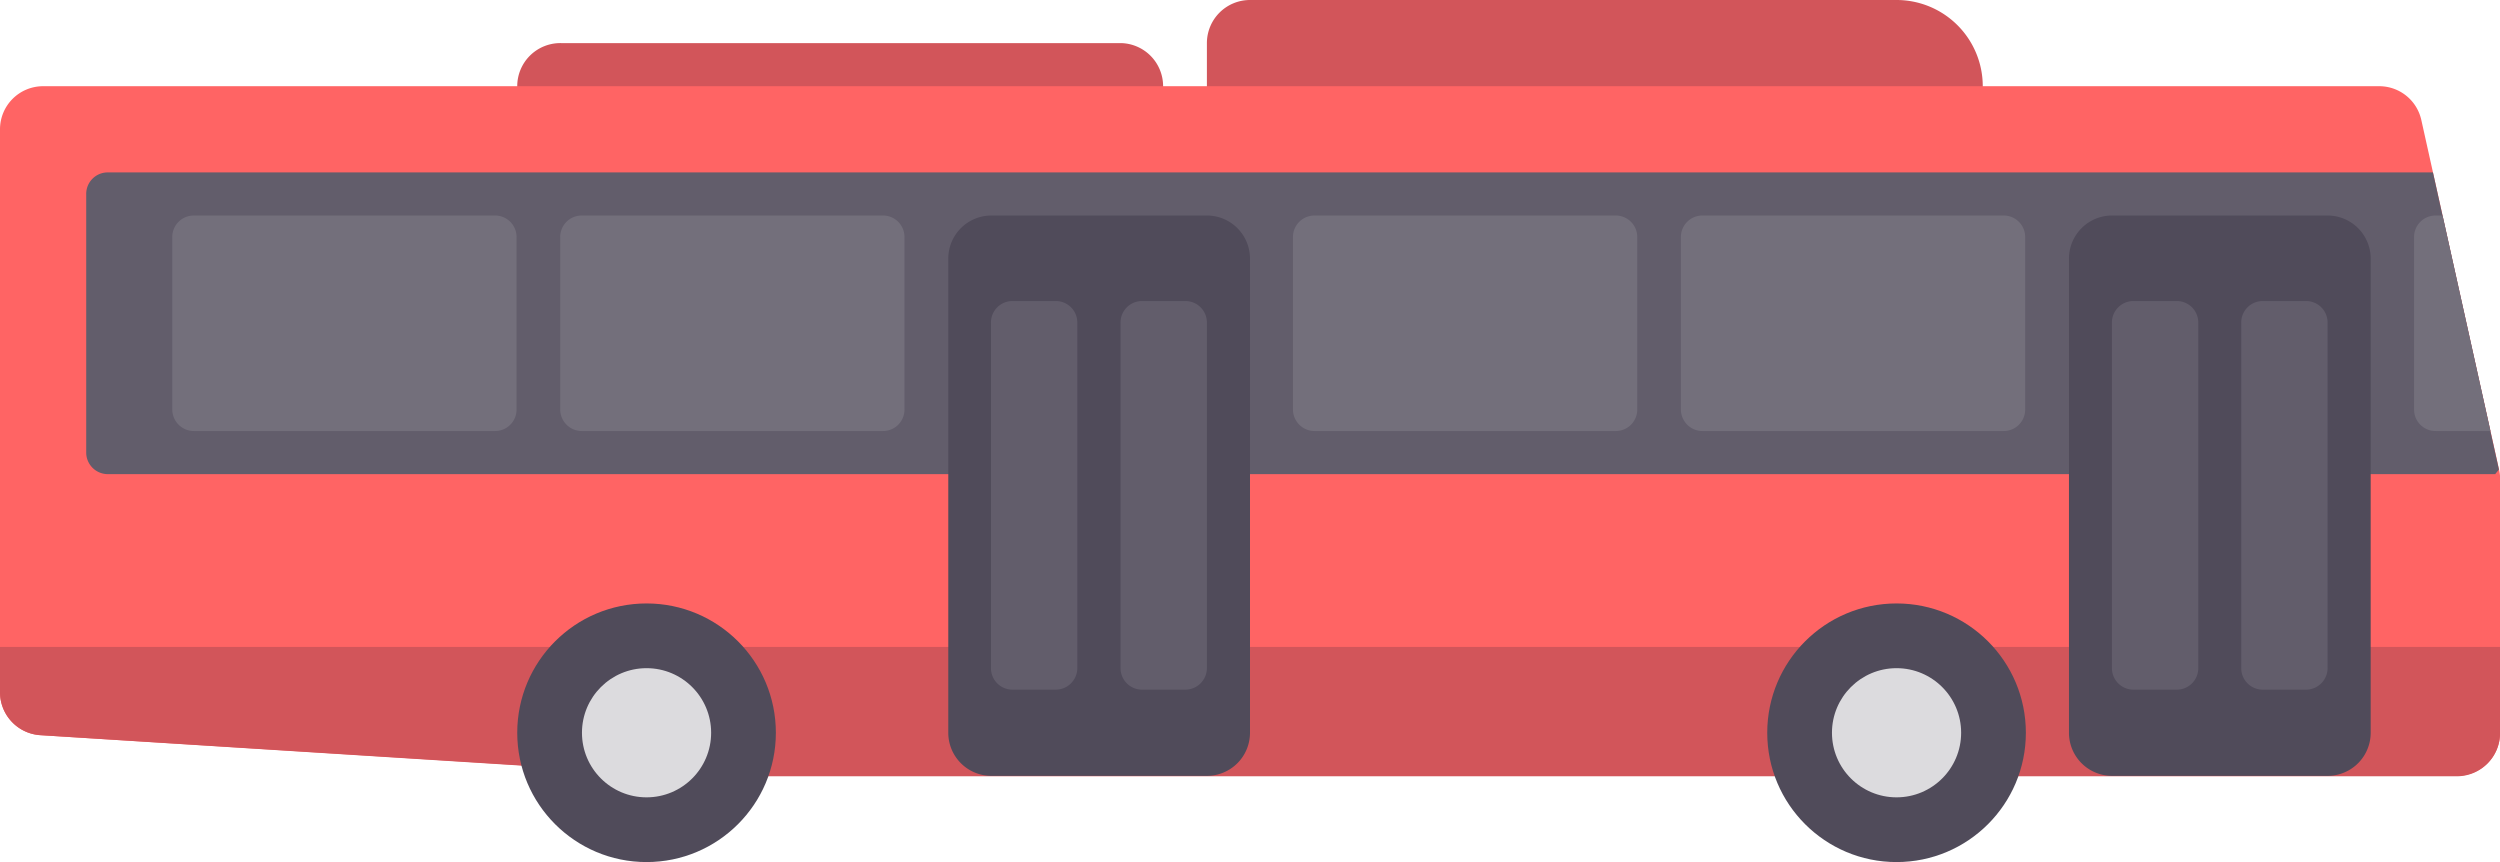 <svg xmlns="http://www.w3.org/2000/svg" viewBox="0 0 182.7 63"><defs><style>.cls-1{fill:#d2555a;}.cls-2{fill:#ff6464;}.cls-3{fill:#625d6b;}.cls-4{fill:#504b5a;}.cls-5{fill:#dcdbde;}.cls-6{fill:#736f7b;}</style></defs><title>Asset 4</title><g id="Layer_2" data-name="Layer 2"><g id="Layer_1-2" data-name="Layer 1"><path class="cls-1" d="M138.6,0H91.35A3.15,3.15,0,0,0,88.2,3.15v6.3h56.7V6.3A6.3,6.3,0,0,0,138.6,0Z"/><path class="cls-1" d="M81.9,3.15H41A3.15,3.15,0,0,0,37.8,6.3V9.45H85V6.3A3.15,3.15,0,0,0,81.9,3.15Z"/><path class="cls-2" d="M3.15,6.3H173.87a3.15,3.15,0,0,1,3.08,2.47l5.68,25.54a3.15,3.15,0,0,1,.08.68V53.55a3.15,3.15,0,0,1-3.15,3.15H50.4L3,53.73a3.15,3.15,0,0,1-3-3.14V9.45A3.15,3.15,0,0,1,3.15,6.3Z"/><path class="cls-3" d="M7.88,34.65H182.35l.27-.34L177.8,12.6H7.87A1.57,1.57,0,0,0,6.3,14.17v18.9A1.58,1.58,0,0,0,7.88,34.65Z"/><path class="cls-1" d="M3,53.73l47.45,3H179.55a3.15,3.15,0,0,0,3.15-3.15v-6.3H0v3.34A3.15,3.15,0,0,0,3,53.73Z"/><circle class="cls-4" cx="47.25" cy="53.55" r="9.45"/><circle class="cls-5" cx="47.25" cy="53.55" r="4.72"/><circle class="cls-4" cx="138.6" cy="53.55" r="9.45"/><circle class="cls-5" cx="138.6" cy="53.55" r="4.72"/><path class="cls-4" d="M154.35,15.75H170.1a3.15,3.15,0,0,1,3.15,3.15V53.55a3.15,3.15,0,0,1-3.15,3.15H154.35a3.15,3.15,0,0,1-3.15-3.15V18.9A3.15,3.15,0,0,1,154.35,15.75Z"/><path class="cls-4" d="M72.45,15.75H88.2a3.15,3.15,0,0,1,3.15,3.15V53.55A3.15,3.15,0,0,1,88.2,56.7H72.45a3.15,3.15,0,0,1-3.15-3.15V18.9A3.15,3.15,0,0,1,72.45,15.75Z"/><path class="cls-3" d="M77.17,50.4H74a1.57,1.57,0,0,1-1.58-1.58V23.62A1.57,1.57,0,0,1,74,22h3.15a1.57,1.57,0,0,1,1.58,1.58v25.2A1.58,1.58,0,0,1,77.17,50.4Z"/><path class="cls-3" d="M86.63,50.4H83.47a1.57,1.57,0,0,1-1.58-1.58V23.62A1.57,1.57,0,0,1,83.47,22h3.15a1.57,1.57,0,0,1,1.58,1.58v25.2A1.58,1.58,0,0,1,86.63,50.4Z"/><path class="cls-3" d="M159.07,50.4h-3.15a1.57,1.57,0,0,1-1.58-1.58V23.62A1.57,1.57,0,0,1,155.92,22h3.15a1.57,1.57,0,0,1,1.58,1.58v25.2A1.57,1.57,0,0,1,159.07,50.4Z"/><path class="cls-3" d="M168.52,50.4h-3.15a1.57,1.57,0,0,1-1.58-1.58V23.62A1.57,1.57,0,0,1,165.37,22h3.15a1.57,1.57,0,0,1,1.58,1.58v25.2A1.58,1.58,0,0,1,168.52,50.4Z"/><path class="cls-6" d="M96.07,31.5h22a1.57,1.57,0,0,0,1.58-1.58V17.33a1.57,1.57,0,0,0-1.58-1.58h-22a1.57,1.57,0,0,0-1.58,1.58v12.6A1.58,1.58,0,0,0,96.07,31.5Z"/><path class="cls-6" d="M42.52,31.5h22a1.57,1.57,0,0,0,1.58-1.58V17.33a1.57,1.57,0,0,0-1.58-1.58h-22a1.57,1.57,0,0,0-1.58,1.58v12.6A1.58,1.58,0,0,0,42.52,31.5Z"/><path class="cls-6" d="M14.17,31.5h22a1.57,1.57,0,0,0,1.58-1.58V17.33a1.57,1.57,0,0,0-1.58-1.58h-22a1.57,1.57,0,0,0-1.58,1.58v12.6A1.58,1.58,0,0,0,14.17,31.5Z"/><path class="cls-6" d="M124.42,31.5h22A1.57,1.57,0,0,0,148,29.92V17.33a1.57,1.57,0,0,0-1.58-1.58h-22a1.57,1.57,0,0,0-1.58,1.58v12.6A1.58,1.58,0,0,0,124.42,31.5Z"/><path class="cls-6" d="M178.5,15.75H178a1.57,1.57,0,0,0-1.58,1.58v12.6A1.57,1.57,0,0,0,178,31.5h4Z"/></g></g></svg>